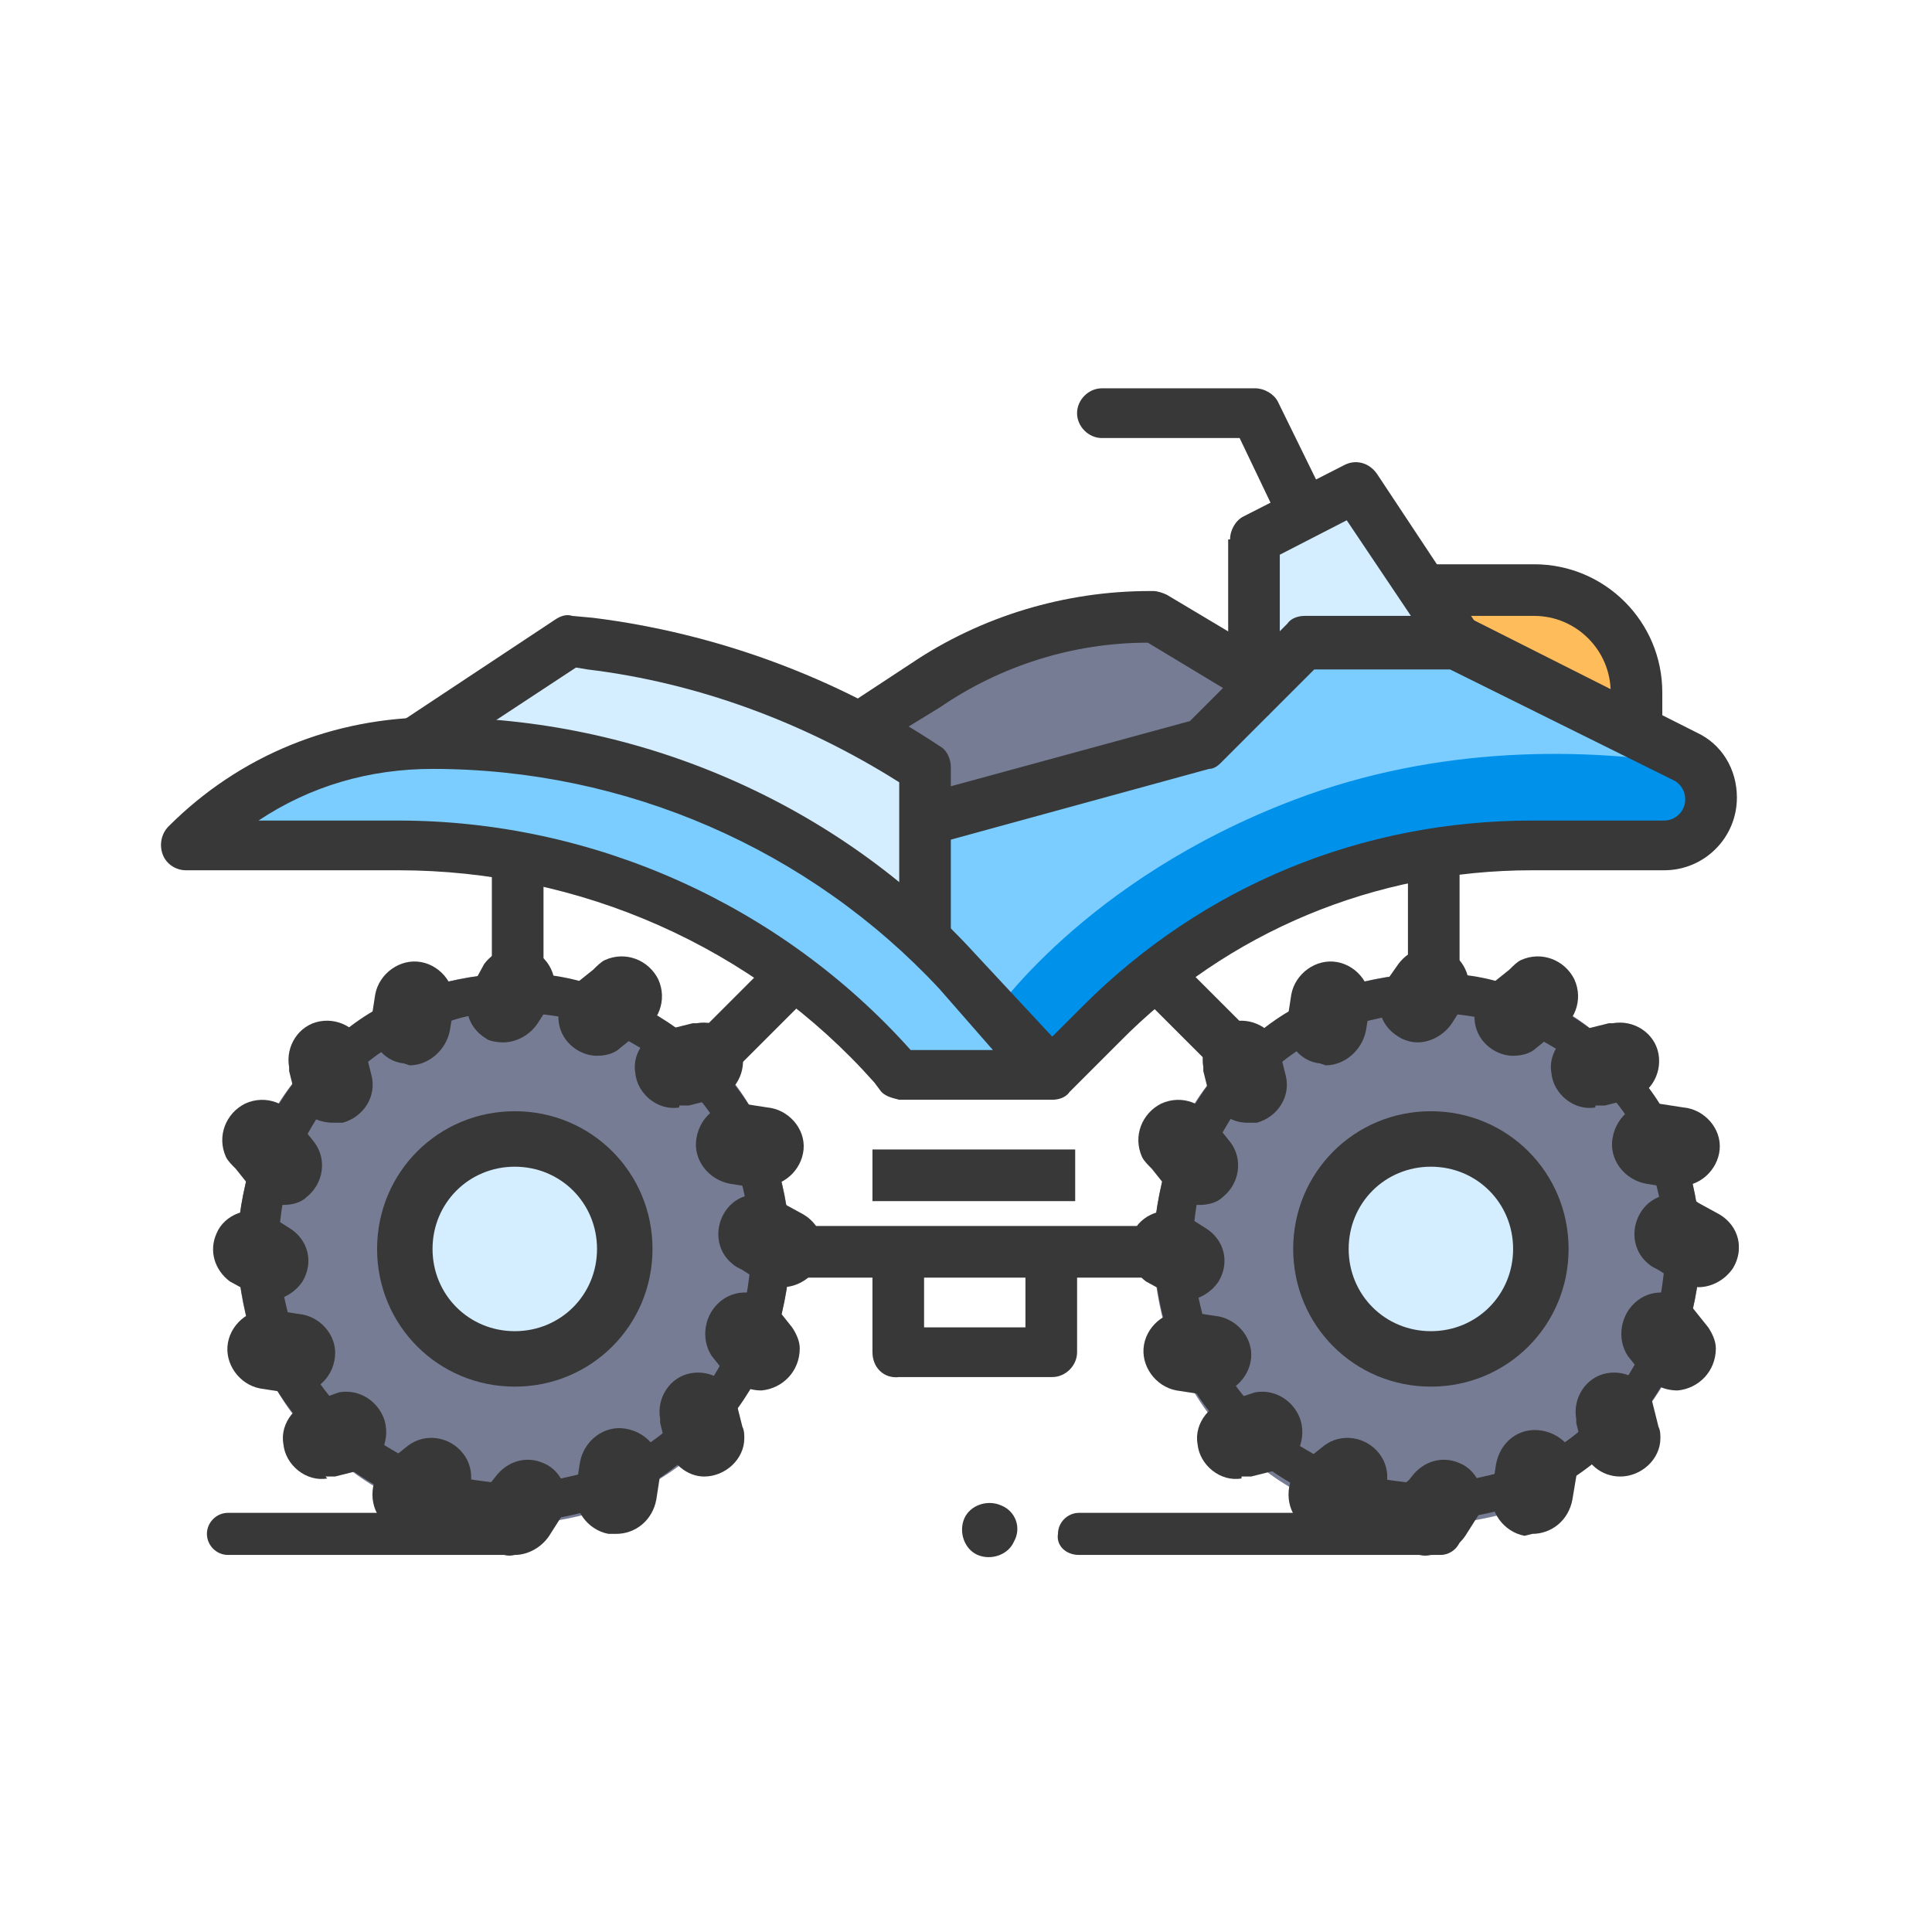<?xml version="1.0" encoding="UTF-8"?>
<svg xmlns="http://www.w3.org/2000/svg" width="60" height="60" viewBox="0 0 60 60" fill="none">
  <g clip-path="url(#clip0_121_12)">
    <path d="M44.497 22.275V18.296H47.645C49.367 18.296 50.793 19.721 50.793 21.444V22.216" fill="#FFBC5A"></path>
    <path d="M45.269 21.503V19.899L42.121 15.148L38.974 16.752V21.503" fill="#D4EDFF"></path>
    <path d="M26.322 26.195H39.745V21.444L35.766 19.068H35.647C33.153 19.068 30.717 19.781 28.639 21.206L26.56 22.572" fill="#767C93"></path>
    <path d="M28.698 25.423L37.37 23.047L40.517 19.899H45.269L52.337 23.463C52.812 23.701 53.168 24.235 53.168 24.77C53.168 25.601 52.515 26.255 51.684 26.255H47.585C42.537 26.255 37.726 28.274 34.162 31.778L32.618 33.322H28.639" fill="#7BCDFF"></path>
    <path d="M51.742 26.195C52.574 26.195 53.227 25.542 53.227 24.71C53.227 24.354 53.108 24.057 52.871 23.819C49.188 23.166 44.615 23.166 40.22 24.829C33.627 27.324 30.776 31.6 30.776 31.6L30.123 33.263H32.677L34.221 31.719C37.785 28.155 42.596 26.195 47.644 26.195H51.742Z" fill="#0091EB"></path>
    <path d="M12.899 23.047L17.651 19.899L18.304 19.959C22.046 20.434 25.55 21.741 28.698 23.819V29.343" fill="#D4EDFF"></path>
    <path d="M32.678 33.322H27.926L27.748 33.085C23.828 28.69 18.245 26.195 12.425 26.195H5.772C7.792 24.176 10.524 23.047 13.375 23.047H13.434C19.611 23.047 25.491 25.601 29.708 30.174L32.678 33.322Z" fill="#7BCDFF"></path>
    <path d="M27.332 33.857L27.154 33.619C23.412 29.402 18.007 27.027 12.365 27.027H5.772C5.475 27.027 5.178 26.849 5.059 26.552C4.941 26.255 5 25.898 5.238 25.661C7.435 23.463 10.345 22.275 13.493 22.275C19.849 22.275 26.026 24.948 30.302 29.64L32.678 32.194L33.628 31.244C37.37 27.502 42.299 25.483 47.585 25.483H51.684C52.04 25.483 52.337 25.186 52.337 24.829C52.337 24.592 52.218 24.354 51.981 24.235L45.032 20.79H40.815L37.904 23.701C37.785 23.819 37.667 23.879 37.548 23.879L28.876 26.255L28.461 24.71L36.954 22.394L39.983 19.365C40.102 19.187 40.339 19.127 40.518 19.127H45.269C45.388 19.127 45.507 19.127 45.626 19.187L52.693 22.75C53.465 23.107 53.941 23.879 53.941 24.77C53.941 26.017 52.931 27.027 51.684 27.027H47.585C42.715 27.027 38.142 28.927 34.756 32.372L33.212 33.916C33.093 34.095 32.856 34.154 32.678 34.154H27.926C27.689 34.095 27.451 34.035 27.332 33.857ZM29.173 30.709C25.134 26.373 19.433 23.879 13.434 23.879C11.474 23.879 9.633 24.413 8.029 25.483H12.365C18.423 25.483 24.244 28.096 28.282 32.61H30.836L29.173 30.709Z" fill="#383838"></path>
    <path d="M27.926 29.402V24.295C25.015 22.453 21.689 21.206 18.245 20.79L17.888 20.731L13.374 23.701L12.483 22.394L17.235 19.246C17.413 19.127 17.591 19.068 17.77 19.127L18.423 19.187C22.224 19.662 25.966 21.028 29.173 23.166C29.411 23.285 29.529 23.582 29.529 23.819V29.343H27.926V29.402Z" fill="#383838"></path>
    <path d="M26.204 21.978L28.283 20.612C30.48 19.127 33.094 18.355 35.707 18.355H35.826C35.945 18.355 36.123 18.415 36.242 18.474L40.221 20.85L39.39 22.216L35.648 19.959C33.331 19.959 31.074 20.672 29.174 21.978L27.036 23.285L26.204 21.978Z" fill="#383838"></path>
    <path d="M38.201 16.752C38.201 16.454 38.379 16.158 38.617 16.039L41.765 14.435C42.121 14.257 42.537 14.376 42.774 14.732L45.922 19.484L44.615 20.315L41.824 16.158L39.745 17.227V21.503H38.142V16.752H38.201Z" fill="#383838"></path>
    <path d="M38.498 13.604H34.221C33.806 13.604 33.449 13.247 33.449 12.832C33.449 12.416 33.806 12.059 34.221 12.059H38.973C39.27 12.059 39.567 12.238 39.686 12.475L41.23 15.623L39.804 16.336L38.498 13.604Z" fill="#383838"></path>
    <path d="M35.826 38.074H24.778V39.678H35.826V38.074Z" fill="#383838"></path>
    <path d="M50.021 21.503C50.021 20.196 48.952 19.127 47.645 19.127H44.497V17.524H47.645C49.843 17.524 51.624 19.305 51.624 21.503V22.275H50.021V21.503Z" fill="#383838"></path>
    <path d="M27.095 41.994V38.846H28.698V41.222H31.846V38.846H33.45V41.994C33.45 42.41 33.093 42.766 32.678 42.766H27.926C27.451 42.825 27.095 42.469 27.095 41.994Z" fill="#383838"></path>
    <path d="M45.328 26.195H43.725V30.175H45.328V26.195Z" fill="#383838"></path>
    <path d="M33.391 35.698H27.095V37.302H33.391V35.698Z" fill="#383838"></path>
    <path d="M36.388 29.601L35.254 30.735L38.404 33.884L39.538 32.751L36.388 29.601Z" fill="#383838"></path>
    <path d="M16.879 26.195H15.275V30.175H16.879V26.195Z" fill="#383838"></path>
    <path d="M24.159 29.625L21.009 32.775L22.143 33.909L25.293 30.759L24.159 29.625Z" fill="#383838"></path>
    <path d="M7.91 35.758L8.266 35.579L8.147 35.223C8.503 34.392 9.038 33.619 9.691 32.966H10.107V32.55C10.761 31.897 11.533 31.422 12.364 31.006L12.72 31.125L12.899 30.768C13.79 30.471 14.681 30.293 15.571 30.234L15.868 30.471L16.165 30.234C17.056 30.293 18.006 30.471 18.838 30.768L19.016 31.125L19.373 31.006C20.204 31.362 20.976 31.897 21.63 32.55V32.966H22.224C22.877 33.619 23.352 34.392 23.768 35.223L23.649 35.579L24.005 35.758C24.302 36.648 24.48 37.539 24.54 38.43L24.302 38.727L24.54 39.024C24.48 39.915 24.302 40.865 24.005 41.697L23.649 41.875L23.768 42.231C23.411 43.063 22.877 43.835 22.224 44.488H21.808V44.904C21.154 45.557 20.382 46.033 19.551 46.448H19.135L18.957 46.805C18.066 47.102 17.175 47.28 16.284 47.339L15.987 47.102L15.69 47.339C14.799 47.28 13.849 47.102 13.017 46.805L12.78 46.448L12.424 46.567C11.592 46.211 10.82 45.676 10.166 45.023V44.607H9.691C9.038 43.954 8.563 43.182 8.147 42.35L8.266 41.994L7.91 41.816C7.613 40.925 7.434 40.034 7.375 39.143L7.613 38.846L7.375 38.49C7.434 37.539 7.613 36.648 7.91 35.758Z" fill="#767C93"></path>
    <path d="M15.988 41.875C17.694 41.875 19.076 40.492 19.076 38.787C19.076 37.081 17.694 35.698 15.988 35.698C14.282 35.698 12.899 37.081 12.899 38.787C12.899 40.492 14.282 41.875 15.988 41.875Z" fill="#D4EDFF"></path>
    <path d="M15.631 32.372C16.047 32.372 16.463 32.135 16.7 31.778L17.116 31.125C17.413 30.531 17.116 29.759 16.522 29.521C15.988 29.284 15.394 29.462 15.037 29.937L14.681 30.59C14.325 31.184 14.503 31.897 15.097 32.253C15.156 32.313 15.394 32.372 15.631 32.372Z" fill="#383838"></path>
    <path d="M15.987 48.29C16.403 48.29 16.819 48.052 17.056 47.696L17.472 47.042C17.769 46.449 17.472 45.676 16.878 45.439C16.344 45.201 15.75 45.379 15.393 45.855L14.918 46.449C14.562 47.042 14.74 47.755 15.334 48.111C15.572 48.29 15.75 48.349 15.987 48.29Z" fill="#383838"></path>
    <path d="M8.326 40.39C8.741 40.39 9.157 40.153 9.395 39.796C9.751 39.202 9.573 38.49 8.979 38.133L8.326 37.718C7.732 37.421 6.96 37.718 6.722 38.312C6.484 38.846 6.663 39.44 7.138 39.796L7.791 40.153C7.969 40.331 8.147 40.39 8.326 40.39Z" fill="#383838"></path>
    <path d="M24.303 39.974C24.719 39.974 25.134 39.737 25.372 39.38C25.728 38.787 25.55 38.074 24.956 37.718L24.303 37.361C23.768 36.945 22.996 37.005 22.581 37.539C22.165 38.074 22.224 38.846 22.759 39.262C22.818 39.321 22.937 39.38 23.056 39.44L23.709 39.856C23.887 39.915 24.065 39.974 24.303 39.974Z" fill="#383838"></path>
    <path d="M10.345 34.867C10.464 34.867 10.524 34.867 10.642 34.867C11.296 34.688 11.711 34.035 11.533 33.382L11.355 32.669C11.236 32.016 10.583 31.6 9.93 31.719C9.276 31.837 8.86 32.491 8.979 33.144C8.979 33.204 8.979 33.204 8.979 33.263L9.157 33.976C9.276 34.51 9.751 34.867 10.345 34.867Z" fill="#383838"></path>
    <path d="M21.868 45.855C22.521 45.855 23.115 45.32 23.115 44.667C23.115 44.548 23.115 44.429 23.056 44.31L22.877 43.597C22.759 42.944 22.105 42.528 21.452 42.647C20.799 42.766 20.383 43.419 20.502 44.073C20.502 44.132 20.502 44.132 20.502 44.191L20.68 44.904C20.858 45.439 21.333 45.855 21.868 45.855Z" fill="#383838"></path>
    <path d="M10.107 45.855C10.226 45.855 10.286 45.855 10.404 45.855L11.117 45.676C11.771 45.498 12.127 44.785 11.949 44.132C11.771 43.538 11.177 43.122 10.523 43.241L9.87 43.479C9.217 43.538 8.682 44.191 8.801 44.845C8.86 45.498 9.514 46.033 10.167 45.914L10.107 45.855Z" fill="#383838"></path>
    <path d="M21.096 34.332C21.214 34.332 21.274 34.332 21.392 34.332L22.105 34.154C22.759 34.035 23.174 33.382 23.056 32.728C22.937 32.075 22.284 31.659 21.63 31.778C21.571 31.778 21.571 31.778 21.511 31.778L20.799 31.956C20.145 32.016 19.611 32.669 19.73 33.322C19.789 33.976 20.442 34.51 21.096 34.392V34.332Z" fill="#383838"></path>
    <path d="M12.721 33.085C13.315 33.085 13.849 32.61 13.968 32.016L14.087 31.303C14.206 30.65 13.73 29.996 13.077 29.878C12.424 29.759 11.771 30.234 11.652 30.887L11.533 31.659C11.414 32.313 11.889 32.966 12.543 33.025L12.721 33.085Z" fill="#383838"></path>
    <path d="M19.136 47.636C19.73 47.636 20.264 47.221 20.383 46.567L20.502 45.795C20.62 45.142 20.145 44.488 19.433 44.37C18.779 44.251 18.126 44.726 18.007 45.439L17.888 46.211C17.77 46.864 18.245 47.517 18.898 47.636H19.136Z" fill="#383838"></path>
    <path d="M9.098 43.3C9.752 43.3 10.345 42.825 10.405 42.113C10.464 41.459 9.93 40.865 9.276 40.806L8.504 40.687C7.851 40.568 7.198 41.044 7.079 41.697C6.96 42.35 7.435 43.004 8.088 43.122L8.861 43.241L9.098 43.3Z" fill="#383838"></path>
    <path d="M23.649 36.827C24.302 36.886 24.896 36.352 24.956 35.698C25.015 35.045 24.48 34.451 23.827 34.392L23.055 34.273C22.402 34.154 21.748 34.629 21.63 35.342C21.511 35.995 21.986 36.648 22.699 36.767L23.471 36.886L23.649 36.827Z" fill="#383838"></path>
    <path d="M18.541 32.788C18.779 32.788 19.076 32.728 19.254 32.55L19.848 32.075C20.442 31.778 20.739 31.065 20.442 30.412C20.145 29.818 19.432 29.521 18.779 29.818C18.66 29.878 18.541 29.996 18.422 30.115L17.828 30.59C17.294 31.006 17.175 31.778 17.591 32.313C17.828 32.61 18.185 32.788 18.541 32.788Z" fill="#383838"></path>
    <path d="M12.839 47.636C13.077 47.636 13.374 47.517 13.552 47.339L14.146 46.864C14.68 46.448 14.799 45.676 14.383 45.142C13.968 44.607 13.196 44.488 12.661 44.904L12.067 45.379C11.533 45.795 11.414 46.567 11.77 47.102C12.067 47.458 12.423 47.636 12.839 47.636Z" fill="#383838"></path>
    <path d="M8.801 37.42C9.038 37.42 9.335 37.361 9.513 37.183C10.048 36.767 10.167 35.995 9.751 35.461L9.276 34.867C8.979 34.273 8.266 33.976 7.613 34.273C7.019 34.57 6.722 35.282 7.019 35.936C7.078 36.054 7.197 36.173 7.316 36.292L7.791 36.886C8.088 37.242 8.385 37.42 8.801 37.42Z" fill="#383838"></path>
    <path d="M23.649 43.182C24.303 43.122 24.837 42.588 24.837 41.875C24.837 41.638 24.718 41.4 24.6 41.222L24.125 40.628C23.709 40.093 22.937 39.974 22.402 40.39C21.867 40.806 21.749 41.578 22.105 42.113L22.58 42.707C22.877 43.004 23.234 43.182 23.649 43.182Z" fill="#383838"></path>
    <path d="M11.711 38.787C11.711 36.411 13.611 34.51 15.987 34.51C18.363 34.51 20.264 36.411 20.264 38.787C20.264 41.162 18.363 43.063 15.987 43.063C13.611 43.063 11.711 41.162 11.711 38.787ZM13.433 38.787C13.433 40.212 14.562 41.341 15.987 41.341C17.413 41.341 18.541 40.212 18.541 38.787C18.541 37.361 17.413 36.233 15.987 36.233C14.562 36.233 13.433 37.361 13.433 38.787Z" fill="#383838"></path>
    <path d="M15.274 31.481C15.453 31.6 15.749 31.719 15.987 31.719C16.225 31.719 16.462 31.659 16.7 31.481C17.175 31.541 17.709 31.6 18.185 31.778C18.422 32.135 18.779 32.372 19.194 32.372C19.313 32.372 19.373 32.372 19.491 32.313C19.907 32.55 20.323 32.788 20.679 33.085C20.739 33.619 21.154 34.035 21.689 34.094C21.986 34.451 22.283 34.867 22.461 35.282C22.342 35.758 22.58 36.292 22.996 36.589C23.114 37.064 23.233 37.539 23.293 38.074C22.996 38.49 22.996 39.024 23.293 39.44C23.233 39.915 23.174 40.45 22.996 40.925C22.58 41.222 22.342 41.697 22.461 42.231C22.224 42.647 21.986 43.063 21.689 43.419C21.154 43.479 20.739 43.895 20.679 44.429C20.323 44.726 19.907 45.023 19.491 45.201C19.373 45.201 19.313 45.142 19.194 45.142C18.779 45.142 18.422 45.379 18.185 45.736C17.709 45.855 17.234 45.973 16.7 46.033C16.522 45.914 16.225 45.795 15.987 45.795C15.749 45.795 15.512 45.855 15.274 46.033C14.799 45.973 14.265 45.914 13.79 45.736C13.552 45.379 13.196 45.142 12.78 45.142C12.661 45.142 12.602 45.142 12.483 45.201C12.067 44.964 11.651 44.726 11.295 44.429C11.236 43.895 10.82 43.479 10.285 43.419C9.988 43.063 9.691 42.647 9.513 42.231C9.632 41.756 9.394 41.222 8.979 40.925C8.86 40.45 8.741 39.974 8.682 39.44C8.979 39.024 8.979 38.49 8.682 38.074C8.741 37.599 8.8 37.064 8.979 36.589C9.394 36.292 9.632 35.817 9.513 35.282C9.751 34.867 9.988 34.451 10.285 34.094C10.82 34.035 11.236 33.619 11.295 33.085C11.651 32.788 12.067 32.491 12.483 32.313C12.602 32.313 12.661 32.372 12.78 32.372C13.196 32.372 13.552 32.135 13.79 31.778C14.265 31.6 14.74 31.481 15.274 31.481ZM16.225 30.234L15.928 30.471L15.631 30.234C14.74 30.293 13.79 30.471 12.958 30.768L12.78 31.125L12.364 31.006C11.533 31.362 10.761 31.897 10.107 32.55V32.966H9.691C9.038 33.619 8.563 34.392 8.147 35.223L8.266 35.579L7.91 35.758C7.613 36.648 7.434 37.539 7.375 38.43L7.613 38.727L7.375 39.084C7.434 39.974 7.613 40.925 7.91 41.756L8.266 41.934L8.147 42.291C8.503 43.122 9.038 43.895 9.691 44.548H10.107V44.964C10.761 45.617 11.533 46.092 12.364 46.508L12.72 46.389L12.899 46.745C13.79 47.042 14.681 47.221 15.571 47.28L15.868 47.042L16.165 47.28C17.056 47.221 18.006 47.042 18.838 46.745L19.016 46.389L19.373 46.508C20.204 46.151 20.976 45.617 21.63 44.964V44.548H22.224C22.877 43.895 23.352 43.122 23.768 42.291L23.649 41.934L24.005 41.756C24.302 40.865 24.48 39.974 24.54 39.084L24.302 38.787L24.54 38.49C24.48 37.599 24.302 36.648 24.005 35.817L23.649 35.639L23.768 35.282C23.411 34.451 22.877 33.679 22.224 33.025H21.808V32.61C21.154 31.956 20.382 31.481 19.551 31.065L19.194 31.184L19.016 30.828C18.066 30.412 17.175 30.234 16.225 30.234Z" fill="#383838"></path>
    <path d="M36.36 35.758L36.716 35.579L36.597 35.223C36.954 34.392 37.488 33.619 38.142 32.966H38.557V32.55C39.211 31.897 39.983 31.422 40.814 31.006L41.171 31.125L41.349 30.768C42.24 30.471 43.131 30.293 44.022 30.234L44.319 30.471L44.615 30.234C45.506 30.293 46.457 30.471 47.288 30.768L47.466 31.125L47.823 31.006C48.654 31.362 49.426 31.897 50.08 32.55V32.966H50.495C51.149 33.619 51.624 34.392 52.04 35.223L51.921 35.579L52.277 35.758C52.574 36.648 52.752 37.539 52.812 38.43L52.574 38.727L52.812 39.024C52.752 39.915 52.574 40.865 52.277 41.697L51.921 41.875L52.04 42.231C51.683 43.063 51.149 43.835 50.495 44.488H50.08V44.904C49.426 45.557 48.654 46.033 47.823 46.448H47.585L47.407 46.805C46.516 47.102 45.625 47.28 44.734 47.339L44.437 47.102L44.14 47.339C43.249 47.28 42.299 47.102 41.468 46.805L41.171 46.448L40.814 46.567C39.983 46.211 39.211 45.676 38.557 45.023V44.607H38.142C37.488 43.954 37.013 43.182 36.597 42.35L36.716 41.994L36.36 41.816C36.063 40.925 35.885 40.034 35.825 39.143L36.063 38.846L35.825 38.549C35.885 37.539 36.063 36.648 36.36 35.758Z" fill="#767C93"></path>
    <path d="M44.438 41.875C46.144 41.875 47.527 40.492 47.527 38.787C47.527 37.081 46.144 35.698 44.438 35.698C42.732 35.698 41.35 37.081 41.35 38.787C41.35 40.492 42.732 41.875 44.438 41.875Z" fill="#D4EDFF"></path>
    <path d="M44.022 32.372C44.437 32.372 44.853 32.135 45.091 31.778L45.507 31.125C45.803 30.531 45.507 29.759 44.913 29.521C44.378 29.284 43.784 29.462 43.428 29.937L43.012 30.531C42.656 31.125 42.834 31.837 43.428 32.194C43.606 32.313 43.843 32.372 44.022 32.372Z" fill="#383838"></path>
    <path d="M44.438 48.29C44.853 48.29 45.269 48.052 45.507 47.696L45.922 47.042C46.219 46.449 45.922 45.676 45.328 45.439C44.794 45.201 44.2 45.379 43.843 45.855L43.368 46.449C43.012 47.042 43.19 47.755 43.784 48.111C43.962 48.29 44.2 48.349 44.438 48.29Z" fill="#383838"></path>
    <path d="M36.776 40.39C37.192 40.39 37.607 40.153 37.845 39.796C38.201 39.202 38.023 38.49 37.429 38.133L36.776 37.718C36.182 37.421 35.41 37.718 35.172 38.312C34.935 38.846 35.113 39.44 35.588 39.796L36.241 40.153C36.36 40.331 36.598 40.39 36.776 40.39Z" fill="#383838"></path>
    <path d="M52.753 39.974C53.169 39.974 53.585 39.737 53.822 39.38C54.178 38.787 54 38.074 53.406 37.718L52.753 37.361C52.218 36.945 51.446 37.005 51.031 37.539C50.615 38.074 50.674 38.846 51.209 39.262C51.268 39.321 51.387 39.38 51.506 39.44L52.159 39.856C52.337 39.915 52.516 39.974 52.753 39.974Z" fill="#383838"></path>
    <path d="M38.736 34.867C38.855 34.867 38.914 34.867 39.033 34.867C39.686 34.688 40.102 34.035 39.924 33.382L39.746 32.669C39.627 32.016 38.974 31.6 38.32 31.719C37.667 31.837 37.251 32.491 37.37 33.144C37.37 33.204 37.37 33.204 37.37 33.263L37.548 33.976C37.726 34.51 38.201 34.867 38.736 34.867Z" fill="#383838"></path>
    <path d="M50.318 45.855C50.971 45.855 51.565 45.32 51.565 44.667C51.565 44.548 51.565 44.429 51.506 44.31L51.328 43.597C51.209 42.944 50.556 42.528 49.902 42.647C49.249 42.766 48.833 43.419 48.952 44.073C48.952 44.132 48.952 44.132 48.952 44.191L49.13 44.904C49.249 45.439 49.724 45.855 50.318 45.855Z" fill="#383838"></path>
    <path d="M38.557 45.855C38.676 45.855 38.736 45.855 38.855 45.855L39.567 45.676C40.221 45.498 40.577 44.785 40.399 44.132C40.221 43.538 39.627 43.122 38.973 43.241L38.261 43.479C37.607 43.538 37.073 44.191 37.191 44.845C37.251 45.498 37.904 46.033 38.557 45.914V45.855Z" fill="#383838"></path>
    <path d="M49.546 34.332C49.665 34.332 49.724 34.332 49.843 34.332L50.556 34.154C51.209 34.035 51.625 33.382 51.506 32.728C51.387 32.075 50.734 31.659 50.08 31.778C50.021 31.778 50.021 31.778 49.962 31.778L49.249 31.956C48.596 32.016 48.061 32.669 48.18 33.322C48.239 33.976 48.892 34.51 49.546 34.392V34.332Z" fill="#383838"></path>
    <path d="M41.171 33.085C41.765 33.085 42.3 32.61 42.418 32.016L42.537 31.303C42.656 30.65 42.181 29.996 41.527 29.878C40.874 29.759 40.221 30.234 40.102 30.887L39.983 31.659C39.864 32.313 40.34 32.966 40.993 33.025L41.171 33.085Z" fill="#383838"></path>
    <path d="M47.586 47.636C48.18 47.636 48.714 47.221 48.833 46.567L48.952 45.855C49.071 45.201 48.596 44.548 47.883 44.429C47.17 44.31 46.576 44.785 46.457 45.498L46.339 46.27C46.22 46.924 46.695 47.577 47.348 47.696L47.586 47.636Z" fill="#383838"></path>
    <path d="M37.548 43.301C38.202 43.36 38.796 42.825 38.855 42.172C38.914 41.519 38.38 40.925 37.727 40.865L36.955 40.747C36.301 40.628 35.648 41.103 35.529 41.756C35.41 42.41 35.885 43.063 36.539 43.182L37.311 43.301H37.548Z" fill="#383838"></path>
    <path d="M52.099 36.827C52.752 36.886 53.346 36.352 53.406 35.698C53.465 35.045 52.931 34.451 52.277 34.392L51.505 34.273C50.852 34.154 50.199 34.629 50.08 35.342C49.961 35.995 50.436 36.648 51.149 36.767L51.921 36.886L52.099 36.827Z" fill="#383838"></path>
    <path d="M46.991 32.788C47.229 32.788 47.526 32.728 47.704 32.55L48.298 32.075C48.892 31.778 49.189 31.065 48.892 30.412C48.595 29.818 47.882 29.521 47.229 29.818C47.11 29.878 46.991 29.996 46.873 30.115L46.279 30.59C45.744 31.006 45.625 31.778 46.041 32.313C46.279 32.61 46.635 32.788 46.991 32.788Z" fill="#383838"></path>
    <path d="M41.289 47.636C41.527 47.636 41.824 47.517 42.002 47.339L42.596 46.864C43.131 46.448 43.249 45.676 42.834 45.142C42.418 44.607 41.646 44.488 41.111 44.904L40.517 45.379C39.983 45.795 39.864 46.567 40.22 47.102C40.458 47.458 40.874 47.636 41.289 47.636Z" fill="#383838"></path>
    <path d="M37.251 37.42C37.488 37.42 37.785 37.361 37.964 37.183C38.498 36.767 38.617 35.995 38.201 35.461L37.726 34.867C37.429 34.273 36.716 33.976 36.063 34.273C35.469 34.57 35.172 35.282 35.469 35.936C35.528 36.054 35.647 36.173 35.766 36.292L36.241 36.886C36.538 37.242 36.835 37.42 37.251 37.42Z" fill="#383838"></path>
    <path d="M52.099 43.182C52.753 43.122 53.287 42.588 53.287 41.875C53.287 41.638 53.169 41.4 53.05 41.222L52.575 40.628C52.159 40.093 51.387 39.974 50.852 40.39C50.318 40.806 50.199 41.578 50.555 42.113L51.03 42.707C51.327 43.004 51.684 43.182 52.099 43.182Z" fill="#383838"></path>
    <path d="M40.161 38.787C40.161 36.411 42.062 34.51 44.438 34.51C46.813 34.51 48.714 36.411 48.714 38.787C48.714 41.162 46.813 43.063 44.438 43.063C42.062 43.063 40.161 41.162 40.161 38.787ZM41.884 38.787C41.884 40.212 43.012 41.341 44.438 41.341C45.863 41.341 46.991 40.212 46.991 38.787C46.991 37.361 45.863 36.233 44.438 36.233C43.012 36.233 41.884 37.361 41.884 38.787Z" fill="#383838"></path>
    <path d="M45.091 31.481C45.566 31.541 46.1 31.6 46.575 31.778C46.813 32.135 47.169 32.372 47.585 32.372C47.704 32.372 47.763 32.372 47.882 32.313C48.298 32.55 48.714 32.788 49.07 33.085C49.129 33.619 49.545 34.035 50.08 34.094C50.377 34.451 50.674 34.867 50.852 35.282C50.733 35.758 50.971 36.292 51.386 36.589C51.505 37.064 51.624 37.539 51.683 38.074C51.386 38.49 51.386 39.024 51.683 39.44C51.624 39.915 51.565 40.45 51.386 40.925C50.971 41.222 50.733 41.697 50.852 42.231C50.614 42.647 50.377 43.063 50.08 43.419C49.545 43.479 49.129 43.895 49.07 44.429C48.714 44.726 48.298 45.023 47.882 45.201C47.763 45.201 47.704 45.142 47.585 45.142C47.169 45.142 46.813 45.379 46.575 45.736C46.1 45.855 45.625 45.973 45.091 46.033C44.913 45.914 44.615 45.795 44.378 45.795C44.14 45.795 43.903 45.855 43.665 46.033C43.19 45.973 42.656 45.914 42.18 45.736C41.943 45.379 41.586 45.142 41.171 45.142C41.052 45.142 40.992 45.142 40.874 45.201C40.458 44.964 40.042 44.726 39.686 44.429C39.626 43.895 39.211 43.479 38.676 43.419C38.379 43.063 38.082 42.647 37.904 42.231C38.023 41.756 37.785 41.222 37.369 40.925C37.251 40.45 37.132 39.974 37.072 39.44C37.369 39.024 37.369 38.49 37.072 38.074C37.132 37.599 37.191 37.064 37.369 36.589C37.785 36.292 38.023 35.817 37.904 35.282C38.142 34.867 38.379 34.451 38.676 34.094C39.211 34.035 39.626 33.619 39.686 33.085C40.042 32.788 40.458 32.491 40.874 32.313C40.992 32.313 41.052 32.372 41.171 32.372C41.586 32.372 41.943 32.135 42.18 31.778C42.656 31.659 43.131 31.541 43.665 31.481C43.843 31.6 44.14 31.719 44.378 31.719C44.615 31.719 44.853 31.6 45.091 31.481ZM44.675 30.234L44.378 30.471L44.081 30.234C43.19 30.293 42.24 30.471 41.408 30.768L41.23 31.125L40.814 31.006C39.983 31.362 39.211 31.897 38.557 32.55V32.966H38.142C37.488 33.619 37.013 34.392 36.597 35.223L36.716 35.579L36.36 35.758C36.063 36.648 35.885 37.539 35.825 38.43L36.063 38.727L35.825 39.024C35.885 39.915 36.063 40.865 36.36 41.697L36.716 41.875L36.597 42.231C36.954 43.063 37.488 43.835 38.142 44.488H38.557V44.904C39.211 45.557 39.983 46.033 40.814 46.448L41.171 46.33L41.349 46.686C42.24 46.983 43.131 47.161 44.022 47.221L44.319 46.983L44.615 47.221C45.506 47.161 46.457 46.983 47.288 46.686L47.466 46.33L47.823 46.448C48.654 46.092 49.426 45.557 50.08 44.904V44.488H50.495C51.149 43.835 51.624 43.063 52.04 42.231L51.921 41.875L52.277 41.697C52.574 40.806 52.752 39.915 52.812 39.024L52.574 38.727L52.812 38.43C52.752 37.539 52.574 36.589 52.277 35.758L51.921 35.579L52.04 35.223C51.683 34.392 51.149 33.619 50.495 32.966H50.08V32.55C49.426 31.897 48.654 31.422 47.823 31.006L47.466 31.125L47.288 30.768C46.516 30.412 45.625 30.234 44.675 30.234Z" fill="#383838"></path>
    <path d="M33.51 48.29H44.735C45.091 48.29 45.388 47.993 45.388 47.636C45.388 47.28 45.091 46.983 44.735 46.983H33.51C33.153 46.983 32.856 47.28 32.856 47.636C32.797 47.993 33.094 48.29 33.51 48.29Z" fill="#383838"></path>
    <path d="M7.079 48.29H15.869C16.226 48.29 16.523 47.993 16.523 47.636C16.523 47.28 16.226 46.983 15.869 46.983H7.079C6.723 46.983 6.426 47.28 6.426 47.636C6.426 47.993 6.723 48.29 7.079 48.29Z" fill="#383838"></path>
    <path d="M31.49 47.874C31.312 48.29 30.777 48.468 30.361 48.29C29.946 48.111 29.768 47.577 29.946 47.161C30.124 46.745 30.659 46.567 31.074 46.745C31.549 46.924 31.728 47.458 31.49 47.874Z" fill="#383838"></path>
  </g>
  <defs>
    <clipPath id="clip0_121_12">
      <rect width="49" height="36.349" fill="white" transform="translate(5 12)"></rect>
    </clipPath>
  </defs>
</svg>
